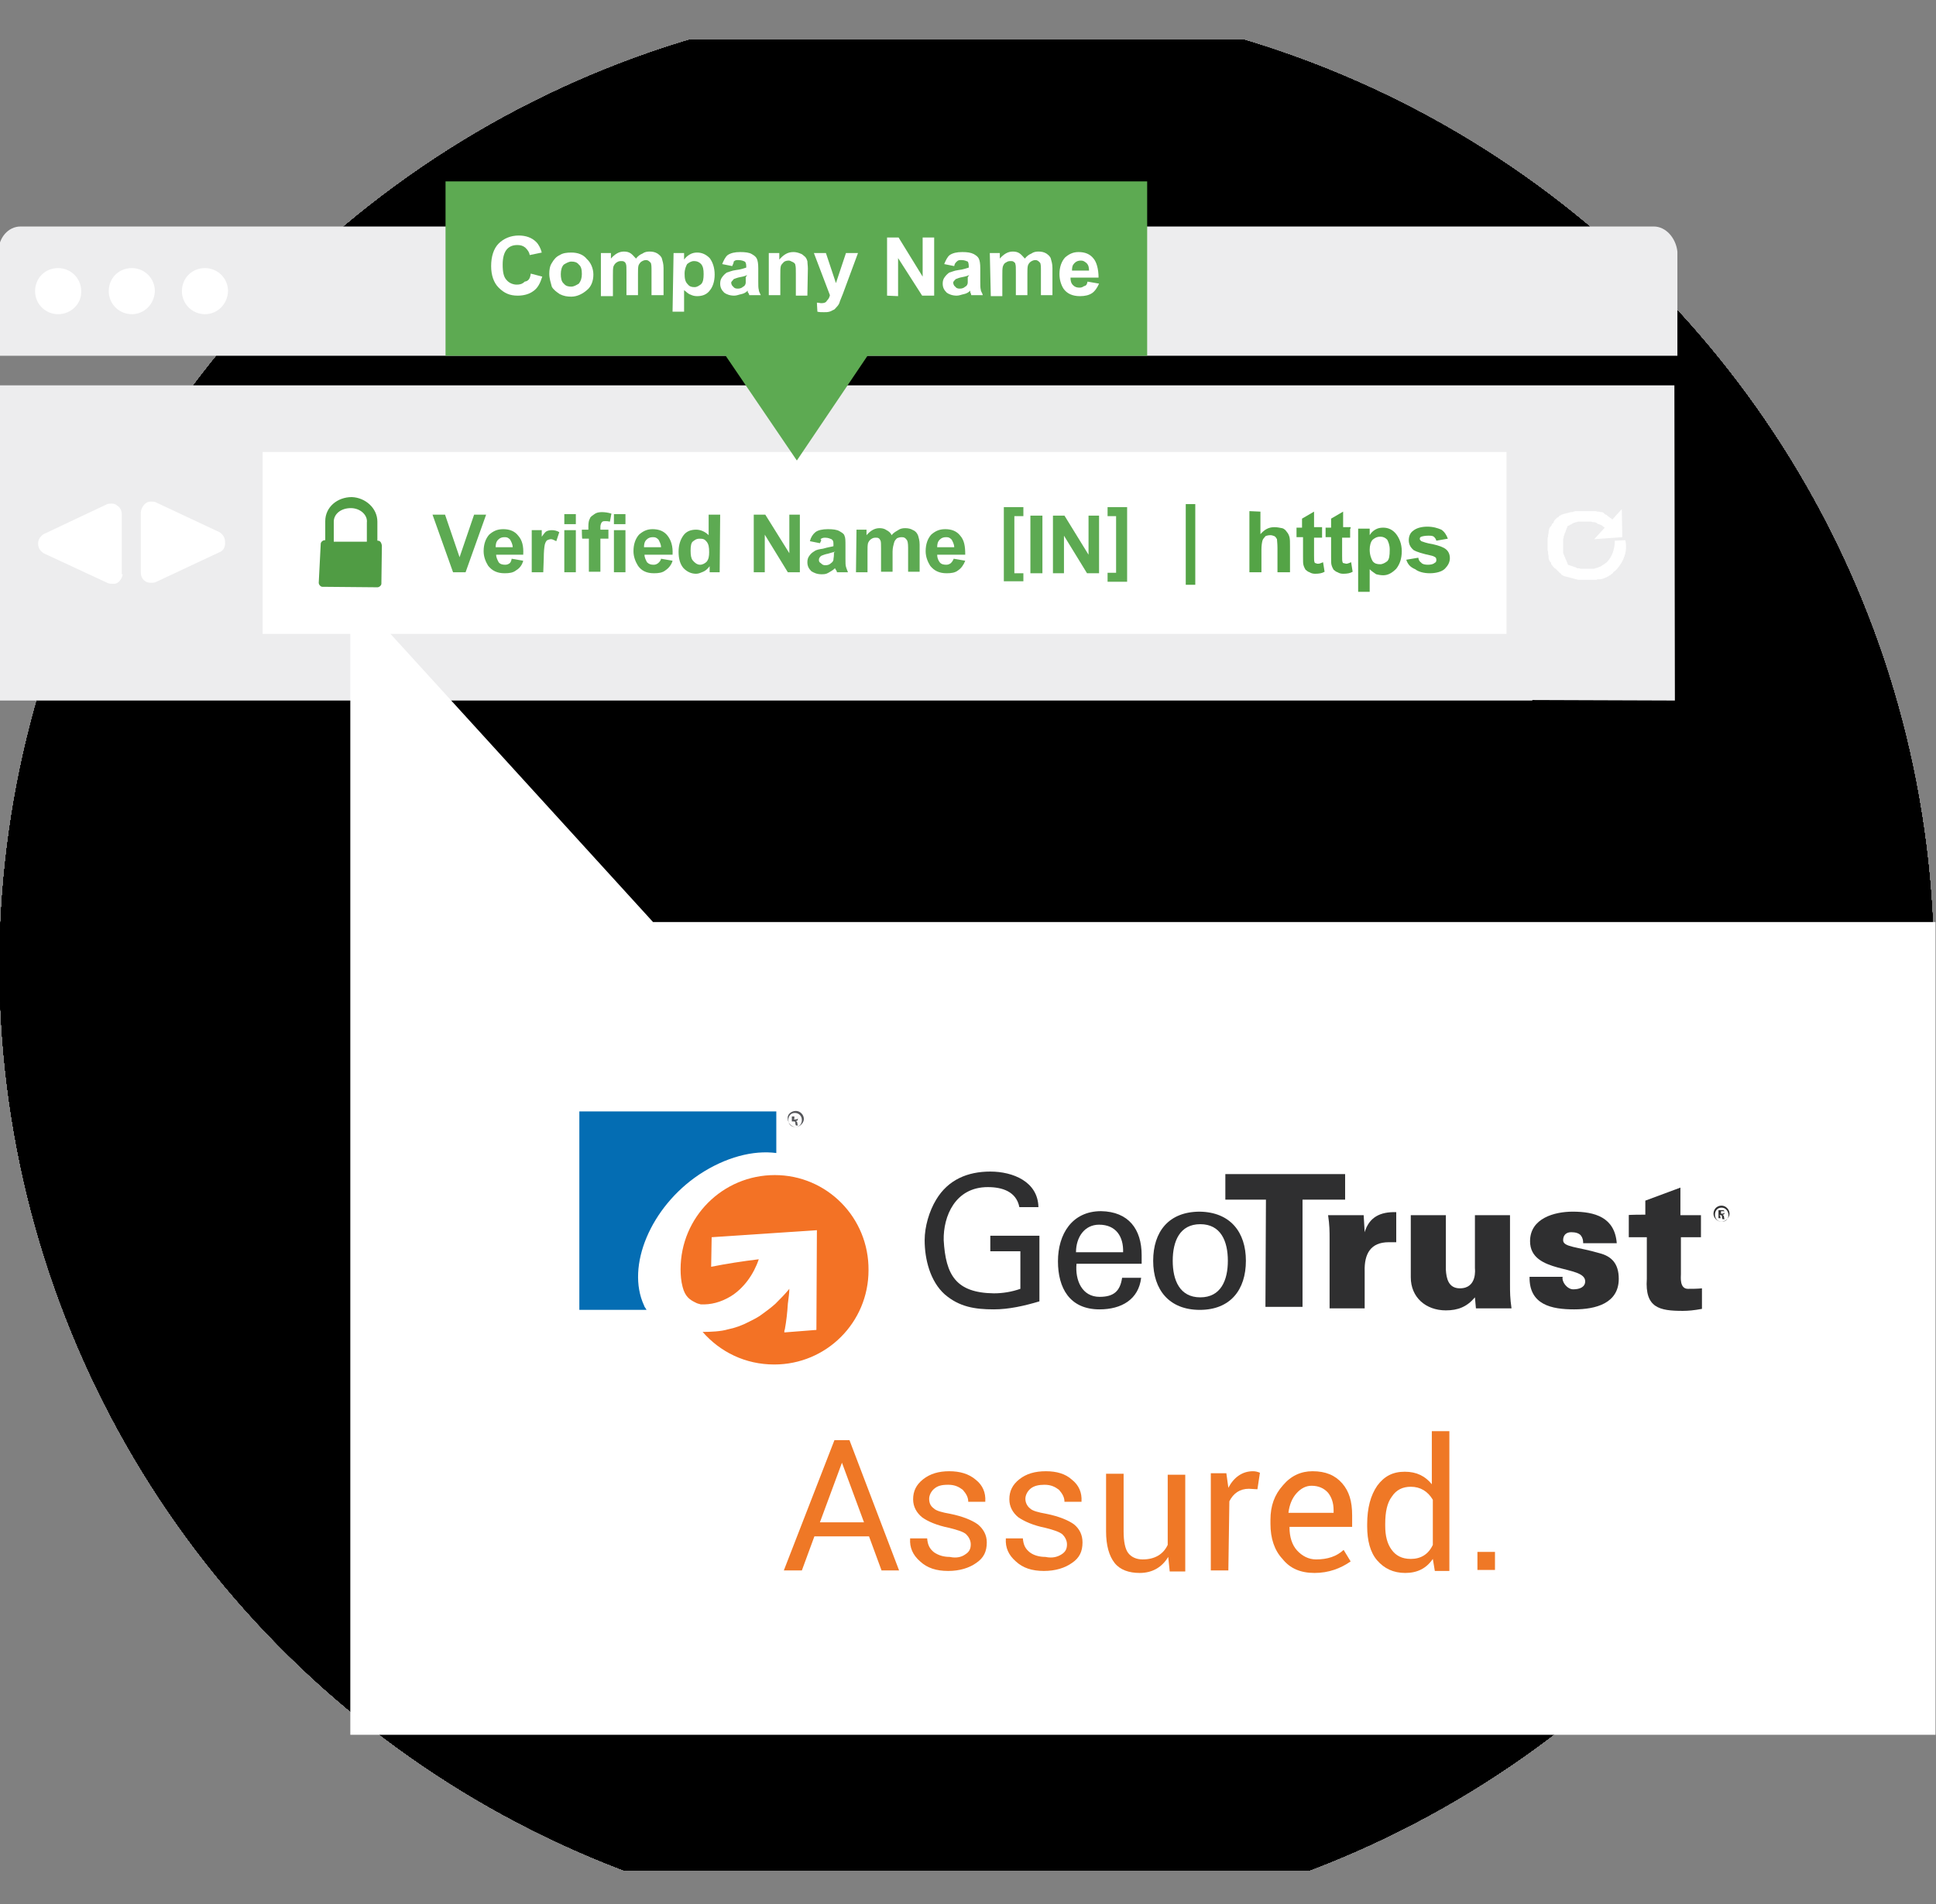 <?xml version="1.0" encoding="utf-8"?>
<!-- Generator: Adobe Illustrator 21.1.0, SVG Export Plug-In . SVG Version: 6.00 Build 0)  -->
<svg version="1.1" id="Layer_1" xmlns="http://www.w3.org/2000/svg" xmlns:xlink="http://www.w3.org/1999/xlink" x="0px" y="0px"
	 width="386.3px" height="380px" viewBox="0 0 386.3 380" style="enable-background:new 0 0 386.3 380;" xml:space="preserve">
<rect x="0" y="0" width="386.3" height="380" fill="#808080" stroke="none"/>
<style type="text/css">
	.st0{clip-path:url(#SVGID_2_);}
	.st1{clip-path:url(#SVGID_4_);}
	.st2{enable-background:new    ;}
	.st3{clip-path:url(#SVGID_26_);}
	.st4{clip-path:url(#SVGID_27_);}
	.st5{clip-path:url(#SVGID_28_);}
	.st6{clip-path:url(#SVGID_29_);}
	.st7{clip-path:url(#SVGID_30_);}
	.st8{clip-path:url(#SVGID_31_);}
	.st9{clip-path:url(#SVGID_32_);}
	.st10{clip-path:url(#SVGID_33_);}
	.st11{clip-path:url(#SVGID_34_);}
	.st12{clip-path:url(#SVGID_35_);}
	.st13{clip-path:url(#SVGID_36_);}
	.st14{clip-path:url(#SVGID_37_);}
	.st15{clip-path:url(#SVGID_38_);}
	.st16{clip-path:url(#SVGID_39_);}
	.st17{clip-path:url(#SVGID_40_);}
	.st18{clip-path:url(#SVGID_41_);}
	.st19{clip-path:url(#SVGID_42_);}
	.st20{clip-path:url(#SVGID_43_);}
	.st21{clip-path:url(#SVGID_44_);}
	.st22{clip-path:url(#SVGID_45_);}
	.st23{clip-path:url(#SVGID_46_);}
	.st24{clip-path:url(#SVGID_48_);fill:#FFFFFF;}
	.st25{clip-path:url(#SVGID_50_);fill:#FFFFFF;}
	.st26{clip-path:url(#SVGID_52_);fill:#54A446;}
	.st27{clip-path:url(#SVGID_54_);fill:#EDEDEE;}
	.st28{clip-path:url(#SVGID_56_);}
	.st29{fill:#54A446;}
	.st30{clip-path:url(#SVGID_58_);fill:#EDEDEE;}
	.st31{clip-path:url(#SVGID_60_);fill:#5DAA52;}
	.st32{clip-path:url(#SVGID_62_);fill:#509C44;}
	.st33{clip-path:url(#SVGID_64_);}
	.st34{fill:#FFFFFF;}
	.st35{clip-path:url(#SVGID_66_);fill:#5DAA52;}
	.st36{clip-path:url(#SVGID_68_);fill:#5DAA52;}
	.st37{clip-path:url(#SVGID_70_);fill:#5DAA52;}
	.st38{clip-path:url(#SVGID_72_);fill:#5DAA52;}
	.st39{clip-path:url(#SVGID_74_);fill:#5DAA52;}
	.st40{clip-path:url(#SVGID_76_);fill:#5DAA52;}
	.st41{clip-path:url(#SVGID_78_);fill:#5DAA52;}
	.st42{clip-path:url(#SVGID_80_);fill:#5DAA52;}
	.st43{clip-path:url(#SVGID_82_);fill:#5DAA52;}
	.st44{clip-path:url(#SVGID_84_);fill:#5DAA52;}
	.st45{clip-path:url(#SVGID_86_);fill:#5DAA52;}
	.st46{clip-path:url(#SVGID_88_);fill:#5DAA52;}
	.st47{clip-path:url(#SVGID_90_);fill:#5DAA52;}
	.st48{clip-path:url(#SVGID_92_);fill:#5DAA52;}
	.st49{clip-path:url(#SVGID_94_);fill:#5DAA52;}
	.st50{clip-path:url(#SVGID_96_);fill:#5DAA52;}
	.st51{clip-path:url(#SVGID_98_);fill:#FFFFFF;}
	.st52{clip-path:url(#SVGID_100_);}
	.st53{fill:#2F2F30;}
	.st54{fill:#046DB3;}
	.st55{fill:#F37225;}
	.st56{fill:#56575B;}
	.st57{clip-path:url(#SVGID_102_);fill:none;}
	.st58{clip-path:url(#SVGID_104_);enable-background:new    ;}
	.st59{fill:#EF7826;}
</style>
<g>
	<g>
		<g>
			<g>
				<defs>
					<rect id="SVGID_1_" x="-0.1" y="8" width="386.3" height="365.3"/>
				</defs>
				<clipPath id="SVGID_2_">
					<use xlink:href="#SVGID_1_"  style="overflow:visible;"/>
				</clipPath>
				<g class="st0">
					<g>
						<g>
							<g>
								<g>
									<defs>
										
											<ellipse id="SVGID_3_" transform="matrix(0.992 -0.124 0.124 0.992 -22.474 25.488)" cx="193" cy="192.8" rx="193" ry="193"/>
									</defs>
									<clipPath id="SVGID_4_">
										<use xlink:href="#SVGID_3_"  style="overflow:visible;"/>
									</clipPath>
									<g class="st1">
										<g>
											<g>
												<g>
													<g class="st2">
														<g>
															<defs>
																
																	<rect id="SVGID_5_" x="-0.3" y="-0.4" transform="matrix(0.992 -0.124 0.124 0.992 -22.482 25.489)" width="386.7" height="386.6"/>
															</defs>
															<defs>
																
																	<rect id="SVGID_6_" x="-0.3" y="-0.4" transform="matrix(0.992 -0.124 0.124 0.992 -22.482 25.489)" width="386.7" height="386.6"/>
															</defs>
															<defs>
																
																	<rect id="SVGID_7_" x="-0.3" y="-0.4" transform="matrix(0.992 -0.124 0.124 0.992 -22.482 25.489)" width="386.7" height="386.6"/>
															</defs>
															<defs>
																
																	<rect id="SVGID_8_" x="-0.3" y="-0.4" transform="matrix(0.992 -0.124 0.124 0.992 -22.482 25.489)" width="386.7" height="386.6"/>
															</defs>
															<defs>
																
																	<rect id="SVGID_9_" x="-0.3" y="-0.4" transform="matrix(0.992 -0.124 0.124 0.992 -22.482 25.489)" width="386.7" height="386.6"/>
															</defs>
															<defs>
																
																	<rect id="SVGID_10_" x="-0.3" y="-0.4" transform="matrix(0.992 -0.124 0.124 0.992 -22.482 25.489)" width="386.7" height="386.6"/>
															</defs>
															<defs>
																
																	<rect id="SVGID_11_" x="-0.3" y="-0.4" transform="matrix(0.992 -0.124 0.124 0.992 -22.482 25.489)" width="386.7" height="386.6"/>
															</defs>
															<defs>
																
																	<rect id="SVGID_12_" x="-0.3" y="-0.4" transform="matrix(0.992 -0.124 0.124 0.992 -22.482 25.489)" width="386.7" height="386.6"/>
															</defs>
															<defs>
																
																	<rect id="SVGID_13_" x="-0.3" y="-0.4" transform="matrix(0.992 -0.124 0.124 0.992 -22.482 25.489)" width="386.7" height="386.6"/>
															</defs>
															<defs>
																
																	<rect id="SVGID_14_" x="-0.3" y="-0.4" transform="matrix(0.992 -0.124 0.124 0.992 -22.482 25.489)" width="386.7" height="386.6"/>
															</defs>
															<defs>
																
																	<rect id="SVGID_15_" x="-0.3" y="-0.4" transform="matrix(0.992 -0.124 0.124 0.992 -22.482 25.489)" width="386.7" height="386.6"/>
															</defs>
															<defs>
																
																	<rect id="SVGID_16_" x="-0.3" y="-0.4" transform="matrix(0.992 -0.124 0.124 0.992 -22.482 25.489)" width="386.7" height="386.6"/>
															</defs>
															<defs>
																
																	<rect id="SVGID_17_" x="-0.3" y="-0.4" transform="matrix(0.992 -0.124 0.124 0.992 -22.482 25.489)" width="386.7" height="386.6"/>
															</defs>
															<defs>
																
																	<rect id="SVGID_18_" x="-0.3" y="-0.4" transform="matrix(0.992 -0.124 0.124 0.992 -22.482 25.489)" width="386.7" height="386.6"/>
															</defs>
															<defs>
																
																	<rect id="SVGID_19_" x="-0.3" y="-0.4" transform="matrix(0.992 -0.124 0.124 0.992 -22.482 25.489)" width="386.7" height="386.6"/>
															</defs>
															<defs>
																
																	<rect id="SVGID_20_" x="-0.3" y="-0.4" transform="matrix(0.992 -0.124 0.124 0.992 -22.482 25.489)" width="386.7" height="386.6"/>
															</defs>
															<defs>
																
																	<rect id="SVGID_21_" x="-0.3" y="-0.4" transform="matrix(0.992 -0.124 0.124 0.992 -22.482 25.489)" width="386.7" height="386.6"/>
															</defs>
															<defs>
																
																	<rect id="SVGID_22_" x="-0.3" y="-0.4" transform="matrix(0.992 -0.124 0.124 0.992 -22.482 25.489)" width="386.7" height="386.6"/>
															</defs>
															<defs>
																
																	<rect id="SVGID_23_" x="-0.3" y="-0.4" transform="matrix(0.992 -0.124 0.124 0.992 -22.482 25.489)" width="386.7" height="386.6"/>
															</defs>
															<defs>
																
																	<rect id="SVGID_24_" x="-0.3" y="-0.4" transform="matrix(0.992 -0.124 0.124 0.992 -22.482 25.489)" width="386.7" height="386.6"/>
															</defs>
															<defs>
																<path id="SVGID_25_" d="M384.6,168.9c13.3,105.9-61.8,202.4-167.6,215.8C111.1,398,14.5,322.7,1.3,216.9
																	S63.1,14.5,169,1.2S371.4,63,384.6,168.9L384.6,168.9z"/>
															</defs>
															<clipPath id="SVGID_26_">
																<use xlink:href="#SVGID_5_"  style="overflow:visible;"/>
															</clipPath>
															<clipPath id="SVGID_27_" class="st3">
																<use xlink:href="#SVGID_6_"  style="overflow:visible;"/>
															</clipPath>
															<clipPath id="SVGID_28_" class="st4">
																<use xlink:href="#SVGID_7_"  style="overflow:visible;"/>
															</clipPath>
															<clipPath id="SVGID_29_" class="st5">
																<use xlink:href="#SVGID_8_"  style="overflow:visible;"/>
															</clipPath>
															<clipPath id="SVGID_30_" class="st6">
																<use xlink:href="#SVGID_9_"  style="overflow:visible;"/>
															</clipPath>
															<clipPath id="SVGID_31_" class="st7">
																<use xlink:href="#SVGID_10_"  style="overflow:visible;"/>
															</clipPath>
															<clipPath id="SVGID_32_" class="st8">
																<use xlink:href="#SVGID_11_"  style="overflow:visible;"/>
															</clipPath>
															<clipPath id="SVGID_33_" class="st9">
																<use xlink:href="#SVGID_12_"  style="overflow:visible;"/>
															</clipPath>
															<clipPath id="SVGID_34_" class="st10">
																<use xlink:href="#SVGID_13_"  style="overflow:visible;"/>
															</clipPath>
															<clipPath id="SVGID_35_" class="st11">
																<use xlink:href="#SVGID_14_"  style="overflow:visible;"/>
															</clipPath>
															<clipPath id="SVGID_36_" class="st12">
																<use xlink:href="#SVGID_15_"  style="overflow:visible;"/>
															</clipPath>
															<clipPath id="SVGID_37_" class="st13">
																<use xlink:href="#SVGID_16_"  style="overflow:visible;"/>
															</clipPath>
															<clipPath id="SVGID_38_" class="st14">
																<use xlink:href="#SVGID_17_"  style="overflow:visible;"/>
															</clipPath>
															<clipPath id="SVGID_39_" class="st15">
																<use xlink:href="#SVGID_18_"  style="overflow:visible;"/>
															</clipPath>
															<clipPath id="SVGID_40_" class="st16">
																<use xlink:href="#SVGID_19_"  style="overflow:visible;"/>
															</clipPath>
															<clipPath id="SVGID_41_" class="st17">
																<use xlink:href="#SVGID_20_"  style="overflow:visible;"/>
															</clipPath>
															<clipPath id="SVGID_42_" class="st18">
																<use xlink:href="#SVGID_21_"  style="overflow:visible;"/>
															</clipPath>
															<clipPath id="SVGID_43_" class="st19">
																<use xlink:href="#SVGID_22_"  style="overflow:visible;"/>
															</clipPath>
															<clipPath id="SVGID_44_" class="st20">
																<use xlink:href="#SVGID_23_"  style="overflow:visible;"/>
															</clipPath>
															<clipPath id="SVGID_45_" class="st21">
																<use xlink:href="#SVGID_24_"  style="overflow:visible;"/>
															</clipPath>
															<clipPath id="SVGID_46_" class="st22">
																<use xlink:href="#SVGID_25_"  style="overflow:visible;"/>
															</clipPath>
															<g transform="matrix(1 0 7.450581e-09 1 0 0)" class="st23">
															</g>
														</g>
													</g>
												</g>
											</g>
										</g>
									</g>
								</g>
							</g>
						</g>
						<g>
							<defs>
								<rect id="SVGID_47_" x="-0.1" y="8" width="386.3" height="365.3"/>
							</defs>
							<clipPath id="SVGID_48_">
								<use xlink:href="#SVGID_47_"  style="overflow:visible;"/>
							</clipPath>
							<rect x="4.3" y="51.4" class="st24" width="71.9" height="13.5"/>
						</g>
						<g>
							<defs>
								<rect id="SVGID_49_" x="-0.1" y="8" width="386.3" height="365.3"/>
							</defs>
							<clipPath id="SVGID_50_">
								<use xlink:href="#SVGID_49_"  style="overflow:visible;"/>
							</clipPath>
							<rect x="4.3" y="86.2" class="st25" width="324.7" height="44.1"/>
						</g>
						<g>
							<defs>
								<rect id="SVGID_51_" x="-0.1" y="8" width="386.3" height="365.3"/>
							</defs>
							<clipPath id="SVGID_52_">
								<use xlink:href="#SVGID_51_"  style="overflow:visible;"/>
							</clipPath>
							<path class="st26" d="M236.6,116.6v-16h1.9v16.1h-1.9V116.6z"/>
						</g>
						<g>
							<defs>
								<rect id="SVGID_53_" x="-0.1" y="8" width="386.3" height="365.3"/>
							</defs>
							<clipPath id="SVGID_54_">
								<use xlink:href="#SVGID_53_"  style="overflow:visible;"/>
							</clipPath>
							<path class="st27" d="M334.1,76.9H181.9h-6H-0.6v62.9h84.8h10.6c47.4,0,150.9,0,210.9,0l0.1-0.1l28.4,0.1L334.1,76.9
								L334.1,76.9z M24.5,114.4c0,0.6-0.4,1.4-0.9,1.8c-0.4,0.3-0.6,0.3-1.1,0.3c-0.3,0-0.6,0-0.9-0.1l-12.9-6
								c-0.6-0.4-1.1-1-1.1-1.9c0-0.9,0.5-1.5,1.1-1.9l12.7-6c0.3-0.1,0.6-0.1,0.9-0.1c0.4,0,0.8,0.1,1.1,0.4c0.6,0.4,0.9,1,0.9,1.8
								v11.9H24.5z M43.8,110.2l-12.8,6c-0.3,0.1-0.6,0.1-0.9,0.1c-0.4,0-0.8-0.1-1.1-0.3c-0.6-0.4-0.9-1-0.9-1.8v-11.9
								c0-0.6,0.4-1.4,0.9-1.8c0.4-0.3,0.6-0.4,1.1-0.4c0.3,0,0.6,0,0.9,0.1l12.8,6c0.6,0.4,1.1,1,1.1,1.9
								C45,109.1,44.6,109.9,43.8,110.2z M300.6,126.5H52.4V90.2H167l0,0h133.6V126.5L300.6,126.5z M322.6,113.6
								c0,0-0.1,0.1-0.3,0.3l0,0l0,0c-0.1,0.1-0.4,0.2-0.5,0.5l0,0c-0.1,0.1-0.4,0.2-0.5,0.4c0,0,0,0-0.1,0
								c-0.1,0.1-0.4,0.3-0.5,0.3c0,0-0.1,0-0.1,0.1c-0.1,0-0.4,0.1-0.5,0.2c0,0-0.1,0-0.3,0.1c-0.1,0-0.3,0.1-0.5,0.1
								c-0.1,0-0.1,0-0.3,0s-0.3,0-0.4,0.1c-0.1,0-0.3,0-0.4,0c-0.1,0-0.3,0-0.4,0c-0.1,0-0.3,0-0.4,0c-0.1,0-0.2,0-0.4,0
								c-0.1,0-0.3,0-0.4,0s-0.3,0-0.4,0s-0.3,0-0.4,0s-0.3,0-0.4,0s-0.3,0-0.4,0c-0.1,0-0.3,0-0.4-0.1c-0.1,0-0.3,0-0.4-0.1
								c-0.1,0-0.2,0-0.4-0.1c-0.1,0-0.3-0.1-0.4-0.1s-0.3-0.1-0.4-0.1s-0.3-0.1-0.4-0.1s-0.3-0.1-0.4-0.1s-0.3-0.1-0.4-0.2
								c-0.1,0-0.3-0.1-0.3-0.3c-0.1,0-0.1-0.1-0.3-0.2l-0.1-0.1c0,0,0,0-0.1-0.1c0,0,0,0-0.1-0.1c-0.1-0.1-0.1-0.1-0.1-0.1
								c-0.1-0.1-0.1-0.1-0.3-0.3c0-0.1-0.1-0.1-0.3-0.2c0-0.1-0.1-0.1-0.3-0.3c0-0.1-0.1-0.2-0.3-0.4c0-0.1-0.1-0.1-0.1-0.3
								s-0.1-0.2-0.3-0.4c0,0,0-0.1-0.1-0.3c0-0.1-0.1-0.2-0.1-0.5V111c0-0.1-0.1-0.4-0.1-0.5v-0.1c0-0.1,0-0.4-0.1-0.6v-0.1
								c0-0.1,0-0.4,0-0.6v-0.1c0-0.1,0-0.4,0-0.6v-0.1c0-0.1,0-0.4,0-0.6v-0.1c0-0.1,0-0.4,0.1-0.5c0,0,0-0.1,0-0.3
								c0-0.1,0.1-0.4,0.1-0.5c0,0,0-0.1,0-0.2c0-0.1,0.1-0.3,0.1-0.5c0,0,0-0.1,0.1-0.2c0-0.1,0.1-0.3,0.3-0.4
								c0-0.1,0.1-0.1,0.1-0.2s0.1-0.3,0.3-0.4c0.1-0.1,0.1-0.1,0.1-0.2s0.1-0.3,0.2-0.4l0.1-0.1c0,0,0,0,0.1-0.1c0,0,0,0,0.1-0.1
								l0.1-0.1c0.1-0.1,0.1-0.1,0.3-0.2c0.1,0,0.1-0.1,0.3-0.3c0.1,0,0.3-0.1,0.4-0.2c0.1,0,0.3-0.1,0.3-0.1c0.1,0,0.3-0.1,0.4-0.1
								c0.1,0,0.3-0.1,0.4-0.1c0.1,0,0.3-0.1,0.4-0.1c0.1,0,0.2-0.1,0.4-0.1c0.1,0,0.3,0,0.4-0.1c0.1,0,0.3,0,0.4-0.1
								c0.1,0,0.3,0,0.4,0s0.3,0,0.4,0s0.3,0,0.4,0c0.1,0,0.3,0,0.4,0c0.1,0,0.3,0,0.4,0c0.1,0,0.2,0,0.4,0c0.1,0,0.3,0,0.4,0
								s0.3,0,0.4,0s0.3,0,0.4,0s0.1,0,0.3,0s0.3,0,0.5,0.1c0,0,0.1,0,0.3,0s0.2,0.1,0.5,0.1h0.1c0.1,0,0.4,0.1,0.5,0.3
								c0,0,0.1,0,0.1,0.1c0.1,0.1,0.4,0.1,0.5,0.3c0,0,0.1,0,0.1,0.1c0.1,0.1,0.4,0.2,0.5,0.4c0,0,0,0,0.1,0c0.1,0,0.1,0.1,0.3,0.3
								l1.9-2.1l0.1,5.6l-5.6,0.4l2.1-2.3c0,0-0.1-0.1-0.3-0.2c-0.1-0.1-0.3-0.3-0.4-0.3c-0.1-0.1-0.3-0.1-0.5-0.2
								c-0.1,0-0.3-0.1-0.5-0.3l0,0c-0.1,0-0.3-0.1-0.5-0.1l0,0c-0.1,0-0.3,0-0.5-0.1l0,0c-0.1,0-0.3,0-0.5,0c0,0,0,0-0.1,0
								s-0.3,0-0.4,0c0,0,0,0-0.1,0c-0.1,0-0.2,0-0.4,0h-0.1c-0.1,0-0.3,0-0.4,0h-0.1c-0.1,0-0.3,0-0.4,0h-0.1c-0.1,0-0.1,0-0.3,0.1
								h-0.1c-0.1,0-0.1,0-0.3,0.1c0,0-0.1,0-0.3,0.1c-0.1,0-0.1,0.1-0.2,0.1c0,0-0.1,0-0.1,0.1c0,0-0.1,0.1-0.3,0.1l-0.1,0.1
								c0,0-0.1,0.1-0.3,0.1l-0.1,0.1c0,0-0.1,0.1-0.1,0.3c0,0-0.1,0.1-0.1,0.2c0,0-0.1,0.1-0.1,0.3c0,0-0.1,0.1-0.1,0.2
								c0,0,0,0.1-0.1,0.3c0,0-0.1,0.1-0.1,0.2c0,0,0,0.1-0.1,0.3c0,0.1,0,0.1-0.1,0.2c0,0,0,0.1,0,0.3s0,0.1-0.1,0.2
								c0,0,0,0.1,0,0.3s0,0.1,0,0.2c0,0,0,0.1,0,0.3s0,0.2,0,0.2s0,0.1,0,0.3s0,0.2,0,0.4v0.1c0,0.1,0,0.3,0,0.4v0.1
								c0,0.1,0,0.3,0,0.4v0.1c0,0.1,0,0.2,0.1,0.2v0.1c0,0.1,0,0.1,0.1,0.2c0,0,0,0.1,0.1,0.3c0,0.1,0.1,0.1,0.1,0.2
								c0,0,0,0.1,0.1,0.3c0,0,0.1,0.1,0.1,0.2c0,0,0.1,0.1,0.1,0.3c0,0,0.1,0.1,0.1,0.2c0,0,0.1,0.1,0.1,0.3l0.1,0.1
								c0,0,0.1,0.1,0.3,0.1c0,0,0.1,0.1,0.3,0.1c0,0,0.1,0.1,0.3,0.1c0,0,0.1,0.1,0.3,0.1c0,0,0.1,0.1,0.3,0.1c0,0,0.1,0,0.1,0.1
								c0.1,0,0.1,0.1,0.3,0.1h0.1c0.1,0,0.3,0,0.4,0.1h0.1c0.1,0,0.3,0,0.4,0h0.1c0.1,0,0.3,0,0.4,0h0.1c0.1,0,0.3,0,0.4,0
								c0,0,0,0,0.1,0c0.1,0,0.2,0,0.4,0c0,0,0,0,0.1,0s0.3,0,0.4,0c0,0,0,0,0.1,0c0.1,0,0.3,0,0.4-0.1l0,0c0.1,0,0.3-0.1,0.4-0.1
								l0,0c0.1,0,0.2-0.1,0.5-0.2l0,0c0.1,0,0.3-0.1,0.5-0.3c0.3-0.1,0.6-0.4,0.9-0.6c1.1-1.1,1.6-2.7,1.6-4.3l2.1-0.1
								C324.8,110,324,112,322.6,113.6z"/>
						</g>
						<g>
							<defs>
								<rect id="SVGID_55_" x="-0.1" y="8" width="386.3" height="365.3"/>
							</defs>
							<clipPath id="SVGID_56_">
								<use xlink:href="#SVGID_55_"  style="overflow:visible;"/>
							</clipPath>
							<g class="st28">
								<path class="st29" d="M251.5,102.1v4.5c0.8-0.9,1.6-1.4,2.8-1.4c0.5,0,1,0.1,1.5,0.2c0.5,0.1,0.8,0.5,1,0.8
									c0.2,0.2,0.4,0.6,0.5,1c0.1,0.4,0.1,1,0.1,1.8v5.2h-2.5v-4.8c0-1-0.1-1.5-0.1-1.8c-0.1-0.2-0.3-0.5-0.5-0.6
									c-0.3-0.1-0.5-0.2-0.8-0.2c-0.4,0-0.8,0.1-1,0.2c-0.2,0.3-0.5,0.5-0.6,0.9c-0.1,0.4-0.2,1-0.2,1.8v4.5h-2.4V102L251.5,102.1
									L251.5,102.1L251.5,102.1z"/>
								<path class="st29" d="M263.8,105.5v1.8h-1.6v3.6c0,0.7,0,1.1,0.1,1.3c0,0.1,0.1,0.2,0.3,0.2c0.1,0.1,0.3,0.1,0.4,0.1
									c0.3,0,0.5-0.1,1-0.3l0.3,1.9c-0.5,0.3-1.1,0.4-1.9,0.4c-0.4,0-0.8-0.1-1.1-0.3c-0.4-0.1-0.6-0.4-0.8-0.5
									c-0.1-0.2-0.3-0.5-0.4-0.9c-0.1-0.3-0.1-0.8-0.1-1.6v-4h-1.3v-1.9h1.1v-1.8l2.4-1.4v3.1h1.6V105.5z"/>
								<path class="st29" d="M269.4,105.5v1.8h-1.6v3.6c0,0.7,0,1.1,0.1,1.3c0,0.1,0.1,0.2,0.3,0.2c0.1,0,0.3,0.1,0.4,0.1
									c0.3,0,0.5-0.1,1-0.3l0.3,1.9c-0.5,0.3-1.1,0.4-1.9,0.4c-0.4,0-0.8-0.1-1.1-0.3c-0.4-0.1-0.6-0.4-0.8-0.5
									c-0.1-0.2-0.3-0.5-0.4-0.9c-0.1-0.3-0.1-0.8-0.1-1.6v-4h-1.1v-1.9h1.1v-1.8l2.4-1.4v3.1h1.5V105.5z"/>
								<path class="st29" d="M271,105.5h2.3v1.3c0.3-0.5,0.6-0.8,1.1-1.1c0.5-0.3,1-0.4,1.6-0.4c1,0,1.9,0.4,2.6,1.3
									c0.6,0.8,1.1,1.9,1.1,3.4c0,1.5-0.4,2.6-1.1,3.5c-0.8,0.8-1.6,1.3-2.6,1.3c-0.5,0-1-0.1-1.4-0.2c-0.4-0.3-0.8-0.5-1.3-1v4.5
									H271C271,117.7,271,105.5,271,105.5z M273.3,109.7c0,1,0.3,1.8,0.6,2.3c0.4,0.5,0.9,0.6,1.5,0.6c0.5,0,1-0.3,1.4-0.6
									c0.4-0.4,0.5-1.1,0.5-2.3c0-1-0.3-1.6-0.5-2c-0.4-0.4-0.8-0.6-1.4-0.6s-1,0.2-1.5,0.6C273.5,108.1,273.3,108.9,273.3,109.7z
									"/>
								<path class="st29" d="M280.6,111.7l2.4-0.4c0.1,0.5,0.2,0.7,0.6,1c0.2,0.3,0.8,0.4,1.3,0.4c0.6,0,1.1-0.1,1.4-0.4
									c0.3-0.1,0.3-0.4,0.3-0.6c0-0.2-0.1-0.4-0.1-0.4c-0.1-0.1-0.4-0.3-0.8-0.4c-1.9-0.4-3.1-0.8-3.6-1.1c-0.6-0.5-1-1.1-1-2
									c0-0.8,0.3-1.5,0.9-1.9c0.6-0.5,1.6-0.8,2.8-0.8s2.1,0.3,2.8,0.6c0.6,0.4,1,1,1.3,1.8l-2.3,0.4c-0.1-0.4-0.3-0.6-0.5-0.8
									c-0.3-0.2-0.6-0.2-1.1-0.2c-0.6,0-1.1,0.1-1.4,0.2c-0.3,0.1-0.3,0.3-0.3,0.5c0,0.1,0.1,0.2,0.3,0.4c0.3,0.1,1,0.4,2.3,0.6
									c1.3,0.3,2.1,0.6,2.6,1c0.5,0.4,0.8,1,0.8,1.8s-0.4,1.5-1,2.1s-1.8,0.9-3,0.9s-2.3-0.3-2.9-0.8
									C281.4,113.2,280.9,112.6,280.6,111.7z"/>
							</g>
						</g>
						<g>
							<defs>
								<rect id="SVGID_57_" x="-0.1" y="8" width="386.3" height="365.3"/>
							</defs>
							<clipPath id="SVGID_58_">
								<use xlink:href="#SVGID_57_"  style="overflow:visible;"/>
							</clipPath>
							<path class="st30" d="M330,45.2h-79.9h-15.4H4.1c-2.5,0-4.4,2.3-4.4,5V71h40.9h194.3h15.5h58h26.3V50.2
								C334.4,47.5,332.4,45.2,330,45.2z M11.6,62.7c-2.5,0-4.6-2-4.6-4.6c0-2.6,2-4.6,4.6-4.6c2.5,0,4.6,2,4.6,4.6
								C16.3,60.7,14.1,62.7,11.6,62.7z M26.3,62.7c-2.5,0-4.6-2-4.6-4.6c0-2.6,2-4.6,4.6-4.6c2.5,0,4.6,2,4.6,4.6
								C30.8,60.7,28.8,62.7,26.3,62.7z M40.9,62.7c-2.5,0-4.6-2-4.6-4.6c0-2.6,2-4.6,4.6-4.6c2.5,0,4.6,2,4.6,4.6
								C45.4,60.7,43.4,62.7,40.9,62.7z"/>
						</g>
						<g>
							<defs>
								<rect id="SVGID_59_" x="-0.1" y="8" width="386.3" height="365.3"/>
							</defs>
							<clipPath id="SVGID_60_">
								<use xlink:href="#SVGID_59_"  style="overflow:visible;"/>
							</clipPath>
							<polygon class="st31" points="159,91.9 173.1,71 228.9,71 228.9,36.2 88.9,36.2 88.9,71 144.8,71 							"/>
						</g>
						<g>
							<defs>
								<rect id="SVGID_61_" x="-0.1" y="8" width="386.3" height="365.3"/>
							</defs>
							<clipPath id="SVGID_62_">
								<use xlink:href="#SVGID_61_"  style="overflow:visible;"/>
							</clipPath>
							<path class="st32" d="M75.4,107.9h-0.1v-3.8c0-2.7-2.4-4.8-5.1-4.9c-2.9,0-5.3,2-5.3,4.8v3.8h-0.1c-0.4,0-0.8,0.4-0.8,0.7
								l-0.4,7.8c0,0.4,0.4,0.8,0.7,0.8l11,0.1c0.4,0,0.8-0.4,0.8-0.7l0.1-7.6C76.1,108.2,75.8,107.9,75.4,107.9z M66.6,104.1
								c0-1.5,1.4-2.7,3.4-2.7c1.9,0,3.4,1.4,3.2,2.9l0,0v3.8h-6.6V104.1z"/>
						</g>
						<g>
							<defs>
								<rect id="SVGID_63_" x="-0.1" y="8" width="386.3" height="365.3"/>
							</defs>
							<clipPath id="SVGID_64_">
								<use xlink:href="#SVGID_63_"  style="overflow:visible;"/>
							</clipPath>
							<g class="st33">
								<path class="st34" d="M105.9,54.6l2.3,0.6c-0.4,1.3-0.9,2.3-1.8,2.9c-0.8,0.6-1.9,0.9-3.1,0.9c-1.6,0-2.7-0.5-3.8-1.6
									c-1-1-1.5-2.5-1.5-4.3c0-1.9,0.5-3.5,1.5-4.5c1-1,2.4-1.6,4-1.6c1.4,0,2.6,0.4,3.5,1.3c0.5,0.5,0.9,1.3,1.1,2.1l-2.4,0.5
									c-0.1-0.6-0.4-1-0.9-1.5c-0.5-0.4-1-0.5-1.6-0.5c-0.9,0-1.6,0.3-2.1,0.9c-0.5,0.6-0.8,1.6-0.8,3c0,1.5,0.2,2.5,0.8,3.1
									c0.5,0.6,1.3,0.9,2,0.9c0.6,0,1.1-0.1,1.6-0.6C105.5,56.1,105.8,55.5,105.9,54.6z"/>
								<path class="st34" d="M109.6,54.6c0-0.7,0.1-1.5,0.5-2.1c0.4-0.7,0.9-1.3,1.6-1.6c0.6-0.4,1.4-0.5,2.3-0.5
									c1.3,0,2.4,0.4,3.1,1.3c0.8,0.7,1.3,1.9,1.3,3.1s-0.4,2.4-1.3,3.1c-0.8,0.7-1.9,1.3-3.1,1.3c-0.8,0-1.5-0.1-2.3-0.5
									c-0.6-0.4-1.3-0.9-1.6-1.5C109.9,56.4,109.6,55.6,109.6,54.6z M111.9,54.7c0,0.7,0.1,1.5,0.6,1.9c0.4,0.5,0.9,0.6,1.5,0.6
									c0.5,0,1-0.3,1.5-0.6c0.4-0.5,0.6-1.1,0.6-1.9c0-0.8-0.1-1.5-0.6-1.9c-0.4-0.5-0.9-0.6-1.5-0.6c-0.5,0-1,0.3-1.5,0.6
									C112.1,53.2,111.9,53.9,111.9,54.7z"/>
								<path class="st34" d="M119.9,50.5h2v1.1c0.8-0.9,1.6-1.4,2.6-1.4c0.5,0,1,0.1,1.4,0.4s0.6,0.6,1,1c0.4-0.5,0.8-0.8,1.3-1
									c0.4-0.3,0.9-0.4,1.4-0.4c0.6,0,1.1,0.1,1.6,0.4c0.4,0.3,0.8,0.6,0.9,1.1c0.1,0.4,0.3,0.9,0.3,1.8v5.4H130V54
									c0-0.7,0-1.4-0.2-1.6c-0.3-0.3-0.5-0.5-0.9-0.5c-0.3,0-0.6,0.1-0.9,0.3c-0.2,0.1-0.5,0.5-0.6,0.8c-0.1,0.4-0.1,0.9-0.1,1.8
									v4.1H125v-4.6c0-0.8,0-1.4-0.1-1.6c-0.1-0.3-0.2-0.4-0.4-0.5c-0.1-0.1-0.4-0.1-0.6-0.1c-0.4,0-0.6,0.1-0.9,0.3
									c-0.2,0.1-0.5,0.5-0.6,0.8c-0.1,0.4-0.1,0.9-0.1,1.8v4.1h-2.4C119.9,59,119.9,50.5,119.9,50.5z"/>
								<path class="st34" d="M134.4,50.5h2.1v1.3c0.3-0.4,0.6-0.7,1.1-1c0.5-0.3,1-0.4,1.5-0.4c1,0,1.8,0.4,2.5,1.1
									c0.6,0.8,1,1.9,1,3.3c0,1.4-0.4,2.5-1,3.2c-0.6,0.8-1.5,1.1-2.5,1.1c-0.5,0-0.9-0.1-1.3-0.3c-0.4-0.1-0.8-0.5-1.3-0.9v4.3
									h-2.3L134.4,50.5L134.4,50.5z M136.6,54.6c0,0.9,0.1,1.6,0.6,2.1c0.4,0.5,0.8,0.6,1.4,0.6c0.5,0,0.9-0.3,1.3-0.6
									c0.4-0.4,0.5-1.1,0.5-2c0-0.9-0.1-1.5-0.5-2c-0.4-0.4-0.8-0.6-1.4-0.6s-1,0.3-1.4,0.6C136.9,53.1,136.6,53.7,136.6,54.6z"/>
								<path class="st34" d="M146.1,53.1l-2-0.4c0.3-0.7,0.6-1.4,1.1-1.8c0.6-0.4,1.4-0.6,2.5-0.6c1,0,1.8,0.1,2.3,0.4
									c0.5,0.3,0.8,0.5,1,0.9s0.3,1,0.3,2v2.6c0,0.7,0,1.3,0.1,1.6c0,0.4,0.2,0.6,0.4,1.1h-2.3c0-0.1-0.1-0.4-0.3-0.6
									c0-0.1,0-0.3,0-0.3c-0.4,0.4-0.8,0.6-1.3,0.7c-0.5,0.1-0.9,0.3-1.4,0.3c-0.9,0-1.6-0.3-2-0.6c-0.5-0.5-0.8-1-0.8-1.8
									c0-0.5,0.1-0.9,0.4-1.3s0.5-0.6,0.9-0.9c0.4-0.1,1-0.4,1.8-0.5c1-0.1,1.8-0.4,2.1-0.5v-0.3c0-0.4-0.1-0.8-0.3-0.9
									c-0.2-0.1-0.6-0.3-1.3-0.3c-0.4,0-0.6,0-0.9,0.3C146.4,52.5,146.3,52.6,146.1,53.1z M149.1,54.9c-0.2,0.1-0.8,0.3-1.4,0.4
									c-0.6,0.1-1,0.3-1.3,0.4c-0.2,0.3-0.5,0.5-0.5,0.7s0.1,0.6,0.4,0.8c0.2,0.3,0.5,0.4,0.9,0.4c0.4,0,0.8-0.1,1.1-0.4
									c0.3-0.1,0.5-0.5,0.5-0.8c0-0.1,0-0.6,0-1.1L149.1,54.9L149.1,54.9z"/>
								<path class="st34" d="M161.1,59h-2.3v-4.3c0-0.9,0-1.5-0.1-1.8c0-0.3-0.3-0.5-0.5-0.6c-0.3-0.1-0.5-0.3-0.8-0.3
									c-0.4,0-0.8,0.1-1,0.3c-0.3,0.3-0.5,0.5-0.6,0.8c-0.1,0.4-0.1,1-0.1,1.9v3.9h-2.3v-8.4h2.1v1.3c0.8-0.9,1.6-1.5,2.8-1.5
									c0.5,0,0.9,0.1,1.4,0.3c0.4,0.1,0.6,0.4,0.9,0.6c0.3,0.3,0.4,0.6,0.5,0.9c0,0.4,0.1,0.9,0.1,1.5L161.1,59
									C161.3,59,161.1,59,161.1,59z"/>
								<path class="st34" d="M162.4,50.5h2.4l2,6l2-6h2.4l-3,8.1l-0.6,1.5c-0.1,0.5-0.4,0.9-0.6,1.1c-0.3,0.3-0.4,0.5-0.6,0.6
									c-0.3,0.1-0.5,0.3-0.9,0.4c-0.4,0.1-0.6,0.1-1.1,0.1c-0.5,0-0.9,0-1.3-0.1l-0.1-1.8c0.4,0,0.6,0.1,0.9,0.1
									c0.5,0,0.9-0.1,1.1-0.5c0.3-0.3,0.5-0.6,0.6-1.1L162.4,50.5z"/>
								<path class="st34" d="M177,59V47.4h2.3l4.8,7.8v-7.8h2.3V59h-2.4l-4.8-7.5v7.6L177,59L177,59z"/>
								<path class="st34" d="M190.4,53.1l-2-0.4c0.3-0.7,0.6-1.4,1.1-1.8c0.6-0.4,1.4-0.6,2.5-0.6c1,0,1.7,0.1,2.3,0.4
									c0.5,0.3,0.8,0.5,1,0.9s0.3,1,0.3,2v2.6c0,0.7,0,1.3,0.1,1.6c0,0.4,0.3,0.6,0.4,1.1h-2.3c0-0.1-0.1-0.4-0.2-0.6
									c0-0.1,0-0.3,0-0.3c-0.4,0.4-0.8,0.6-1.3,0.7c-0.5,0.1-0.9,0.3-1.4,0.3c-0.9,0-1.6-0.3-2-0.6c-0.5-0.5-0.8-1-0.8-1.8
									c0-0.5,0.1-0.9,0.4-1.3c0.3-0.4,0.5-0.6,0.9-0.9c0.4-0.1,1-0.4,1.8-0.5c1-0.1,1.7-0.4,2.1-0.5v-0.3c0-0.4-0.1-0.8-0.2-0.9
									c-0.3-0.1-0.6-0.3-1.3-0.3c-0.4,0-0.6,0-0.9,0.3C190.6,52.5,190.5,52.6,190.4,53.1z M193.4,54.9c-0.2,0.1-0.8,0.3-1.4,0.4
									c-0.6,0.1-1,0.3-1.3,0.4c-0.3,0.3-0.5,0.5-0.5,0.7s0.1,0.6,0.4,0.8c0.2,0.3,0.5,0.4,0.9,0.4c0.4,0,0.8-0.1,1.1-0.4
									c0.3-0.1,0.5-0.5,0.5-0.8c0-0.1,0-0.6,0-1.1L193.4,54.9L193.4,54.9z"/>
								<path class="st34" d="M197.5,50.5h2v1.1c0.8-0.9,1.6-1.4,2.6-1.4c0.5,0,1,0.1,1.4,0.4s0.6,0.6,1,1c0.4-0.5,0.8-0.8,1.3-1
									c0.4-0.3,0.9-0.4,1.4-0.4c0.6,0,1.1,0.1,1.6,0.4c0.4,0.3,0.8,0.6,0.9,1.1c0.1,0.4,0.3,0.9,0.3,1.8v5.4h-2.3V54
									c0-0.7,0-1.4-0.2-1.6c-0.3-0.3-0.5-0.5-0.9-0.5c-0.3,0-0.6,0.1-0.9,0.3s-0.5,0.5-0.6,0.8c-0.1,0.4-0.1,0.9-0.1,1.8v4.1h-2.3
									v-4.6c0-0.8,0-1.4-0.1-1.6c0-0.3-0.3-0.4-0.4-0.5c-0.1-0.1-0.4-0.1-0.6-0.1c-0.4,0-0.6,0.1-0.9,0.3
									c-0.3,0.1-0.5,0.5-0.6,0.8c-0.1,0.4-0.1,0.9-0.1,1.8v4.1h-2.3L197.5,50.5L197.5,50.5L197.5,50.5z"/>
								<path class="st34" d="M217,56.2l2.3,0.4c-0.3,0.7-0.8,1.5-1.4,1.9s-1.4,0.6-2.4,0.6c-1.5,0-2.6-0.5-3.3-1.5
									c-0.5-0.8-0.8-1.8-0.8-2.9c0-1.4,0.4-2.5,1.1-3.3c0.8-0.7,1.6-1.1,2.7-1.1c1.3,0,2.3,0.4,3,1.3c0.6,0.7,1,2.1,1,3.8h-5.6
									c0,0.6,0.1,1.1,0.5,1.5c0.4,0.4,0.8,0.5,1.3,0.5c0.4,0,0.6-0.1,0.9-0.3C216.8,57,216.9,56.7,217,56.2z M217.3,54
									c0-0.6-0.1-1.1-0.5-1.5c-0.4-0.3-0.6-0.5-1.1-0.5c-0.5,0-0.9,0.1-1.3,0.5c-0.4,0.4-0.5,0.8-0.5,1.5H217.3z"/>
							</g>
						</g>
						<g>
							<defs>
								<rect id="SVGID_65_" x="-0.1" y="8" width="386.3" height="365.3"/>
							</defs>
							<clipPath id="SVGID_66_">
								<use xlink:href="#SVGID_65_"  style="overflow:visible;"/>
							</clipPath>
							<path class="st35" d="M90.4,114.2l-4.1-11.5h2.5l2.9,8.5l2.9-8.5H97l-4.1,11.5H90.4z"/>
						</g>
						<g>
							<defs>
								<rect id="SVGID_67_" x="-0.1" y="8" width="386.3" height="365.3"/>
							</defs>
							<clipPath id="SVGID_68_">
								<use xlink:href="#SVGID_67_"  style="overflow:visible;"/>
							</clipPath>
							<path class="st36" d="M108.4,114.2h-2.3v-8.4h2v1.3c0.4-0.5,0.6-0.9,1-1.1c0.2-0.1,0.6-0.2,1-0.2c0.5,0,1,0.1,1.5,0.4
								L111,108c-0.4-0.2-0.8-0.4-1-0.4c-0.4,0-0.5,0.1-0.8,0.2c-0.2,0.1-0.4,0.5-0.5,0.9c-0.1,0.5-0.2,1.4-0.2,2.7L108.4,114.2
								L108.4,114.2z"/>
						</g>
						<g>
							<defs>
								<rect id="SVGID_69_" x="-0.1" y="8" width="386.3" height="365.3"/>
							</defs>
							<clipPath id="SVGID_70_">
								<use xlink:href="#SVGID_69_"  style="overflow:visible;"/>
							</clipPath>
							<path class="st37" d="M102.1,111.5l2.3,0.4c-0.2,0.8-0.7,1.5-1.4,1.9c-0.6,0.5-1.4,0.6-2.3,0.6c-1.5,0-2.5-0.5-3.3-1.5
								c-0.5-0.8-0.9-1.8-0.9-2.9c0-1.4,0.4-2.5,1.1-3.3c0.8-0.7,1.6-1.1,2.8-1.1c1.3,0,2.3,0.4,3,1.3c0.8,0.9,1.1,2.1,1,3.8H99
								c0,0.6,0.3,1.1,0.5,1.5c0.3,0.4,0.8,0.5,1.3,0.5c0.4,0,0.6-0.1,0.9-0.3C101.9,112.2,102,112,102.1,111.5z M102.3,109.2
								c0-0.6-0.3-1.1-0.5-1.5c-0.4-0.4-0.6-0.5-1.1-0.5s-0.9,0.1-1.3,0.5c-0.4,0.4-0.5,0.9-0.5,1.5H102.3z"/>
						</g>
						<g>
							<defs>
								<rect id="SVGID_71_" x="-0.1" y="8" width="386.3" height="365.3"/>
							</defs>
							<clipPath id="SVGID_72_">
								<use xlink:href="#SVGID_71_"  style="overflow:visible;"/>
							</clipPath>
							<path class="st38" d="M116.1,105.7h1.3v-0.6c0-0.8,0.1-1.3,0.3-1.6c0.1-0.4,0.5-0.6,0.9-0.9c0.4-0.3,0.9-0.4,1.5-0.4
								s1.3,0.1,1.9,0.3l-0.3,1.6c-0.4-0.1-0.6-0.1-1-0.1c-0.4,0-0.5,0.1-0.6,0.2s-0.3,0.5-0.3,0.9v0.6h1.6v1.8h-1.6v6.6h-2.3v-6.6
								h-1.3C116.1,107.6,116.1,105.7,116.1,105.7z"/>
						</g>
						<g>
							<defs>
								<rect id="SVGID_73_" x="-0.1" y="8" width="386.3" height="365.3"/>
							</defs>
							<clipPath id="SVGID_74_">
								<use xlink:href="#SVGID_73_"  style="overflow:visible;"/>
							</clipPath>
							<path class="st39" d="M112.6,104.6v-2h2.3v2H112.6z M112.6,114.2v-8.4h2.3v8.4H112.6z"/>
						</g>
						<g>
							<defs>
								<rect id="SVGID_75_" x="-0.1" y="8" width="386.3" height="365.3"/>
							</defs>
							<clipPath id="SVGID_76_">
								<use xlink:href="#SVGID_75_"  style="overflow:visible;"/>
							</clipPath>
							<path class="st40" d="M131.9,111.5l2.3,0.4c-0.2,0.8-0.8,1.5-1.4,1.9c-0.6,0.5-1.4,0.6-2.3,0.6c-1.5,0-2.5-0.5-3.2-1.5
								c-0.5-0.8-0.9-1.8-0.9-2.9c0-1.4,0.4-2.5,1.1-3.3c0.8-0.7,1.6-1.1,2.7-1.1c1.3,0,2.3,0.4,3,1.3c0.7,0.9,1.1,2.1,1,3.8h-5.6
								c0,0.6,0.3,1.1,0.5,1.5c0.4,0.4,0.8,0.5,1.3,0.5c0.4,0,0.6-0.1,0.9-0.3C131.5,112.2,131.8,112,131.9,111.5z M131.9,109.2
								c0-0.6-0.3-1.1-0.5-1.5c-0.4-0.4-0.6-0.5-1.1-0.5s-0.9,0.1-1.3,0.5c-0.4,0.4-0.5,0.9-0.5,1.5H131.9z"/>
						</g>
						<g>
							<defs>
								<rect id="SVGID_77_" x="-0.1" y="8" width="386.3" height="365.3"/>
							</defs>
							<clipPath id="SVGID_78_">
								<use xlink:href="#SVGID_77_"  style="overflow:visible;"/>
							</clipPath>
							<path class="st41" d="M143.6,114.2h-2V113c-0.4,0.5-0.8,0.9-1.3,1.1s-0.9,0.4-1.4,0.4c-1,0-1.8-0.4-2.5-1.1
								c-0.7-0.8-1-1.9-1-3.3s0.4-2.5,1-3.3s1.5-1.1,2.5-1.1c0.9,0,1.8,0.4,2.5,1.1v-4.1h2.3L143.6,114.2L143.6,114.2z M137.8,109.9
								c0,0.9,0.1,1.5,0.4,1.9c0.4,0.5,0.9,0.9,1.5,0.9c0.5,0,1-0.3,1.3-0.6c0.4-0.5,0.5-1.1,0.5-1.9c0-1-0.1-1.6-0.5-2.1
								c-0.4-0.5-0.7-0.6-1.4-0.6s-1,0.3-1.4,0.6C137.9,108.4,137.8,109,137.8,109.9z"/>
						</g>
						<g>
							<defs>
								<rect id="SVGID_79_" x="-0.1" y="8" width="386.3" height="365.3"/>
							</defs>
							<clipPath id="SVGID_80_">
								<use xlink:href="#SVGID_79_"  style="overflow:visible;"/>
							</clipPath>
							<path class="st42" d="M150.4,114.2v-11.5h2.3l4.8,7.7v-7.7h2.1v11.5h-2.4l-4.6-7.5v7.5H150.4z"/>
						</g>
						<g>
							<defs>
								<rect id="SVGID_81_" x="-0.1" y="8" width="386.3" height="365.3"/>
							</defs>
							<clipPath id="SVGID_82_">
								<use xlink:href="#SVGID_81_"  style="overflow:visible;"/>
							</clipPath>
							<path class="st43" d="M122.5,104.6v-2h2.3v2H122.5z M122.5,114.2v-8.4h2.3v8.4H122.5z"/>
						</g>
						<g>
							<defs>
								<rect id="SVGID_83_" x="-0.1" y="8" width="386.3" height="365.3"/>
							</defs>
							<clipPath id="SVGID_84_">
								<use xlink:href="#SVGID_83_"  style="overflow:visible;"/>
							</clipPath>
							<path class="st44" d="M170.9,105.7h2v1.1c0.8-0.9,1.6-1.4,2.6-1.4c0.5,0,1,0.1,1.4,0.4c0.4,0.2,0.8,0.5,1,1
								c0.4-0.5,0.8-0.7,1.3-1c0.4-0.3,0.9-0.4,1.4-0.4c0.6,0,1.1,0.1,1.6,0.4c0.5,0.2,0.8,0.6,1,1.1c0.1,0.4,0.3,0.9,0.3,1.8v5.4
								h-2.3v-4.8c0-0.9-0.1-1.4-0.3-1.6c-0.3-0.4-0.5-0.5-1-0.5c-0.4,0-0.6,0.1-0.9,0.2c-0.3,0.3-0.5,0.5-0.6,0.9
								c-0.1,0.4-0.3,1-0.3,1.8v4h-2.3v-4.6c0-0.8,0-1.4-0.1-1.6c-0.1-0.2-0.2-0.4-0.4-0.5c-0.1-0.1-0.4-0.1-0.6-0.1
								c-0.4,0-0.6,0.1-0.9,0.3c-0.2,0.1-0.5,0.5-0.6,0.8c-0.1,0.4-0.1,0.9-0.1,1.8v4h-2.3L170.9,105.7L170.9,105.7z"/>
						</g>
						<g>
							<defs>
								<rect id="SVGID_85_" x="-0.1" y="8" width="386.3" height="365.3"/>
							</defs>
							<clipPath id="SVGID_86_">
								<use xlink:href="#SVGID_85_"  style="overflow:visible;"/>
							</clipPath>
							<path class="st45" d="M163.6,108.4l-2-0.4c0.2-0.8,0.6-1.4,1.1-1.8c0.5-0.4,1.4-0.6,2.5-0.6c1,0,1.8,0.1,2.3,0.4
								s0.9,0.5,1,0.9c0.2,0.4,0.2,1,0.2,2v2.6c0,0.8,0,1.3,0.1,1.6c0.1,0.4,0.3,0.8,0.4,1.1H167c0-0.1-0.1-0.4-0.3-0.6
								c0-0.1-0.1-0.2-0.1-0.2c-0.4,0.4-0.8,0.6-1.3,0.9c-0.5,0.3-0.9,0.3-1.4,0.3c-0.9,0-1.5-0.3-2-0.6c-0.5-0.5-0.8-1-0.8-1.8
								c0-0.5,0.1-0.9,0.4-1.3c0.3-0.4,0.5-0.6,1-0.9c0.4-0.3,1-0.4,1.7-0.5c1-0.3,1.8-0.4,2.1-0.5v-0.5c0-0.5-0.1-0.7-0.4-0.9
								c-0.3-0.1-0.6-0.3-1.3-0.3c-0.4,0-0.6,0.1-0.9,0.3C164,107.7,163.8,108,163.6,108.4z M166.6,110.1c-0.3,0.1-0.8,0.2-1.4,0.4
								c-0.6,0.1-1,0.3-1.3,0.4c-0.3,0.2-0.5,0.5-0.5,0.8c0,0.4,0.1,0.5,0.4,0.7c0.3,0.3,0.5,0.4,0.9,0.4c0.4,0,0.8-0.1,1.1-0.4
								c0.3-0.2,0.5-0.5,0.5-0.7c0-0.3,0.1-0.5,0.1-1.1v-0.4H166.6z"/>
						</g>
						<g>
							<defs>
								<rect id="SVGID_87_" x="-0.1" y="8" width="386.3" height="365.3"/>
							</defs>
							<clipPath id="SVGID_88_">
								<use xlink:href="#SVGID_87_"  style="overflow:visible;"/>
							</clipPath>
							<path class="st46" d="M200.3,116v-14.8h3.9v1.8h-1.8v11.4h1.8v1.6H200.3L200.3,116z"/>
						</g>
						<g>
							<defs>
								<rect id="SVGID_89_" x="-0.1" y="8" width="386.3" height="365.3"/>
							</defs>
							<clipPath id="SVGID_90_">
								<use xlink:href="#SVGID_89_"  style="overflow:visible;"/>
							</clipPath>
							<path class="st47" d="M190.3,111.5l2.3,0.4c-0.3,0.8-0.8,1.5-1.4,1.9c-0.6,0.5-1.4,0.6-2.3,0.6c-1.5,0-2.5-0.5-3.3-1.5
								c-0.5-0.8-0.9-1.8-0.9-2.9c0-1.4,0.4-2.5,1.1-3.3c0.8-0.7,1.6-1.1,2.8-1.1c1.3,0,2.3,0.4,3,1.3c0.8,0.9,1,2.1,1,3.8H187
								c0,0.6,0.2,1.1,0.5,1.5c0.3,0.4,0.8,0.5,1.3,0.5c0.4,0,0.6-0.1,0.9-0.3C189.9,112.2,190.1,112,190.3,111.5z M190.4,109.2
								c0-0.6-0.3-1.1-0.5-1.5c-0.4-0.4-0.6-0.5-1.1-0.5c-0.5,0-0.9,0.1-1.3,0.5c-0.4,0.4-0.5,0.9-0.5,1.5
								C187,109.2,190.4,109.2,190.4,109.2z"/>
						</g>
						<g>
							<defs>
								<rect id="SVGID_91_" x="-0.1" y="8" width="386.3" height="365.3"/>
							</defs>
							<clipPath id="SVGID_92_">
								<use xlink:href="#SVGID_91_"  style="overflow:visible;"/>
							</clipPath>
							<path class="st48" d="M205.6,114.4v-11.5h2.4v11.5H205.6z"/>
						</g>
						<g>
							<defs>
								<rect id="SVGID_93_" x="-0.1" y="8" width="386.3" height="365.3"/>
							</defs>
							<clipPath id="SVGID_94_">
								<use xlink:href="#SVGID_93_"  style="overflow:visible;"/>
							</clipPath>
							<path class="st49" d="M210.1,114.4v-11.5h2.3l4.8,7.8v-7.8h2.1v11.5h-2.4l-4.6-7.5v7.5H210.1z"/>
						</g>
						<g>
							<defs>
								<rect id="SVGID_95_" x="-0.1" y="8" width="386.3" height="365.3"/>
							</defs>
							<clipPath id="SVGID_96_">
								<use xlink:href="#SVGID_95_"  style="overflow:visible;"/>
							</clipPath>
							<path class="st50" d="M224.9,101.2v14.9H221v-1.8h1.7V103H221v-1.8H224.9L224.9,101.2z"/>
						</g>
						<g>
							<defs>
								<rect id="SVGID_97_" x="-0.1" y="8" width="386.3" height="365.3"/>
							</defs>
							<clipPath id="SVGID_98_">
								<use xlink:href="#SVGID_97_"  style="overflow:visible;"/>
							</clipPath>
							<polygon class="st51" points="69.9,117.7 69.9,346.2 388.6,346.2 388.6,184 130.3,184 							"/>
						</g>
						<g>
							<defs>
								<rect id="SVGID_99_" x="-0.1" y="8" width="386.3" height="365.3"/>
							</defs>
							<clipPath id="SVGID_100_">
								<use xlink:href="#SVGID_99_"  style="overflow:visible;"/>
							</clipPath>
							<g class="st52">
								<g id="NEW_LOGO">
									<g id="GeoTrust">
										<path class="st53" d="M203.4,240.9c-0.6-3.1-3.4-4-6.3-4c-6.5,0-8.9,5.8-8.8,10.6c0.4,6.9,2.4,10.5,10,10.6
											c1.8,0,3.6-0.3,5.3-0.9v-7.5h-6v-3.1h9.8v13.1c-3,0.9-6.1,1.6-9.1,1.6c-3.8,0-6.9-0.5-9.8-3c-2.9-2.6-4-7-4-10.8
											c0-2.7,0.9-5.8,2.3-8.1c2.4-4,6.3-5.6,10.8-5.6c4.5,0,9.5,2,9.6,7.1L203.4,240.9L203.4,240.9z"/>
										<path class="st53" d="M214.8,252.2c-0.3,3.3,1.1,6.6,4.6,6.6c2.8,0,4.1-1.1,4.5-3.8h3.8c-0.5,4.3-3.9,6.3-8.3,6.3
											c-6,0-8.3-4.3-8.3-9.6c0-5.4,2.8-10,8.6-10c5.5,0.1,8.1,3.6,8.1,8.8v1.7C227.8,252.2,214.8,252.2,214.8,252.2z
											 M224.1,249.9c0.1-3.1-1.4-5.5-4.8-5.5c-2.9,0-4.6,2.5-4.6,5.5H224.1z"/>
										<path class="st53" d="M248.6,251.6c0,5.8-3.1,9.8-9.2,9.8c-6.1,0-9.3-4-9.3-9.8s3.1-9.8,9.3-9.8
											C245.5,241.9,248.6,245.9,248.6,251.6z M239.5,258.9c4.1,0,5.5-3.4,5.5-7.3c0-3.9-1.4-7.3-5.5-7.3c-4.1,0-5.5,3.4-5.5,7.3
											C234,255.5,235.4,258.9,239.5,258.9z"/>
										<path class="st53" d="M252.6,239.4h-8.1v-5.1h23.9v5.1h-8.5v21.4h-7.4L252.6,239.4L252.6,239.4z"/>
										<path class="st53" d="M272.3,245.9L272.3,245.9c0.9-3,3.1-4.1,6.3-4v6c-0.5,0-1,0-1.5,0c-3.6,0-4.9,2.3-4.8,5.8v7.4h-7
											v-13.8c0-1.6,0-2.8-0.3-4.8h7.1L272.3,245.9z"/>
										<path class="st53" d="M294.3,258.9c-1.6,1.9-3.4,2.6-5.8,2.6c-4,0-7-2.6-7-6.6v-12.4h7v10.9c0.1,1.7,0.5,3.7,2.8,3.7
											c3.5,0,3-3.9,3-4v-10.6h7v13.8c0,1.6,0,2.7,0.3,4.8h-7.1L294.3,258.9z"/>
										<path class="st53" d="M315.9,248.1c0-0.6-0.1-1.1-0.5-1.6c-0.4-0.4-1-0.6-1.9-0.6c-1,0-1.6,0.6-1.6,1.6
											c0,1.4,2.9,1.3,7.3,2.6c2.3,0.6,3.8,2,3.8,5.1c0,4.9-4.6,6.1-8.9,6.1c-4.5,0-9-0.9-8.9-6.5h6.6c-0.1,0.5,0.1,1.1,0.5,1.6
											s1,0.9,1.6,0.9c1.4,0,2.4-0.5,2.4-1.6c0-3.3-11-1.4-11-8c0-4.6,4.9-5.9,8.5-5.9c4.4,0,8.4,1.1,8.8,6.3
											C322.5,248.1,315.9,248.1,315.9,248.1z"/>
										<path class="st53" d="M328.3,242.4v-2.8l7-2.6v5.5h4.1v4.4h-4v7.4c0,0.5-0.3,2.9,1.4,2.9c0.9,0,1.9,0,2.8-0.1v4.1
											c-1.6,0.3-2.8,0.4-3.8,0.4c-4.7,0-7.6-0.6-7.2-6.4v-8.3h-3.6v-4.4C324.6,242.4,328.3,242.4,328.3,242.4z"/>
										<g>
											<path class="st53" d="M343.5,240.6c0.9,0,1.6,0.8,1.6,1.6s-0.8,1.6-1.6,1.6c-0.9,0-1.6-0.8-1.6-1.6
												S342.5,240.6,343.5,240.6L343.5,240.6z M343.5,241c-0.8,0-1.3,0.6-1.3,1.4c0,0.8,0.5,1.4,1.4,1.4c0.8,0,1.3-0.6,1.3-1.4
												C344.8,241.6,344.3,241,343.5,241L343.5,241z M343.3,243.1h-0.4v-1.6c0.1,0,0.4,0,0.6,0c0.3,0,0.5,0,0.5,0.1
												c0.1,0.1,0.1,0.3,0.1,0.4c0,0.3-0.1,0.4-0.4,0.4l0,0c0.1,0.1,0.3,0.2,0.3,0.4c0,0.3,0.1,0.4,0.1,0.5h-0.4
												c0-0.1-0.1-0.2-0.1-0.5s-0.1-0.3-0.4-0.3H343C343.3,242.5,343.3,243.1,343.3,243.1z M343.3,242.2h0.3
												c0.3,0,0.5-0.1,0.5-0.3s-0.1-0.2-0.4-0.2c-0.1,0-0.3,0-0.3,0v0.5H343.3z"/>
										</g>
									</g>
								</g>
								<g>
									<g id="Logo">
										<path class="st54" d="M139.5,234.4c5.3-3.5,10.8-4.9,15.4-4.3v-8.3h-39.3v39.6H129c-0.1-0.3-0.4-0.5-0.5-0.9
											C124.9,252.7,129.8,240.9,139.5,234.4z"/>
										<path class="st55" d="M154.6,234.5c-10.4,0-18.8,8.4-18.8,18.8c0,1.1,0.1,2.4,0.4,3.5c0.5,2,1.5,2.6,2.5,3.1
											c0.5,0.3,0.9,0.3,1.1,0.4c2,0.1,4-0.4,6-1.6c2.6-1.6,4.6-4.4,5.6-7.4c-3.3,0.4-6.5,0.9-9.5,1.5l0.1-5.9l21-1.4l-0.1,19.9
											l-6.4,0.5l0,0c0-0.3,0-0.4,0.1-0.6c0.3-1.6,0.5-3.4,0.6-5.1c0.1-1,0.3-2,0.3-3c-0.8,1-1.8,2-2.8,3c-1,0.9-2,1.6-3.1,2.4
											c-0.6,0.4-1.4,0.8-2,1.1c-1.5,0.8-2.9,1.3-4.4,1.6c-1.3,0.4-3.4,0.5-5,0.5c3.5,4,8.5,6.5,14.3,6.5
											c10.4,0,18.8-8.4,18.8-18.8C173.4,243,165,234.5,154.6,234.5z"/>
									</g>
									<g id="Logo_R_Mark">
										<path class="st56" d="M158.8,221.7c0.9,0,1.6,0.8,1.6,1.6s-0.8,1.6-1.6,1.6c-0.9,0-1.6-0.8-1.6-1.6
											C157,222.5,157.8,221.7,158.8,221.7L158.8,221.7z M158.6,222.1c-0.8,0-1.3,0.6-1.3,1.4c0,0.8,0.5,1.4,1.4,1.4
											c0.8,0,1.3-0.6,1.3-1.4C160,222.7,159.4,222.1,158.6,222.1L158.6,222.1z M158.4,224.4H158v-1.6c0.1,0,0.4,0,0.6,0
											s0.5,0,0.5,0.1c0.1,0.1,0.1,0.3,0.1,0.4c0,0.3-0.1,0.4-0.4,0.4l0,0c0.1,0.1,0.3,0.2,0.3,0.4c0,0.3,0.1,0.4,0.1,0.5h-0.4
											c0-0.1-0.1-0.2-0.1-0.5s-0.1-0.3-0.4-0.3h-0.3v0.6H158.4z M158.4,223.4h0.3c0.3,0,0.5-0.1,0.5-0.3c0-0.1-0.1-0.3-0.4-0.3
											c-0.1,0-0.3,0-0.3,0v0.5H158.4z"/>
									</g>
								</g>
							</g>
						</g>
						<g>
							<defs>
								<rect id="SVGID_101_" x="-0.1" y="8" width="386.3" height="365.3"/>
							</defs>
							<clipPath id="SVGID_102_">
								<use xlink:href="#SVGID_101_"  style="overflow:visible;"/>
							</clipPath>
							<rect x="156.1" y="285.5" class="st57" width="148.5" height="29.1"/>
						</g>
						<g>
							<defs>
								<rect id="SVGID_103_" x="-0.1" y="8" width="386.3" height="365.3"/>
							</defs>
							<clipPath id="SVGID_104_">
								<use xlink:href="#SVGID_103_"  style="overflow:visible;"/>
							</clipPath>
							<g class="st58">
								<path class="st59" d="M175.9,313.4l-2.5-6.8h-10.9l-2.5,6.8h-3.6l10.1-26h3l9.9,26H175.9z M168,291.9l-4.4,11.9h8.8
									L168,291.9L168,291.9z"/>
								<path class="st59" d="M192.6,310.2c0.8-0.5,1.1-1.1,1.1-2c0-0.8-0.4-1.5-0.9-2c-0.5-0.5-1.8-0.9-3.4-1.3
									c-2.5-0.5-4.3-1.3-5.4-2.1c-1.1-0.9-1.8-2.1-1.8-3.6c0-1.6,0.6-2.9,2-4c1.4-1.1,3.1-1.6,5.2-1.6c2.1,0,3.9,0.5,5.3,1.7
									c1.4,1.1,2,2.6,1.9,4.3v0.1h-3.4c0-0.9-0.4-1.6-1.1-2.4c-0.8-0.6-1.6-1-2.9-1s-2.1,0.2-2.8,0.8c-0.6,0.5-1,1.3-1,2
									s0.2,1.4,0.9,1.9c0.5,0.5,1.6,0.8,3.3,1.1c2.5,0.5,4.4,1.3,5.5,2.1c1.1,0.9,1.8,2.1,1.8,3.6c0,1.8-0.6,3.1-2.1,4.1
									c-1.4,1-3.3,1.6-5.6,1.6c-2.4,0-4.2-0.6-5.6-1.9c-1.5-1.3-2.1-2.8-2-4.5v-0.1h3.4c0.1,1.3,0.5,2.1,1.4,2.8
									c0.9,0.6,1.9,0.9,3.1,0.9l0,0C190.9,311,191.9,310.7,192.6,310.2z"/>
								<path class="st59" d="M211.8,310.2c0.8-0.5,1.1-1.1,1.1-2c0-0.8-0.4-1.5-0.9-2c-0.6-0.5-1.8-0.9-3.4-1.3
									c-2.5-0.5-4.2-1.3-5.4-2.1c-1.1-0.9-1.8-2.1-1.8-3.6c0-1.6,0.6-2.9,2-4c1.4-1.1,3.1-1.6,5.3-1.6c2.1,0,3.9,0.5,5.2,1.7
									c1.4,1.1,2,2.6,1.9,4.3v0.1h-3.4c0-0.9-0.4-1.6-1.1-2.4c-0.8-0.6-1.6-1-2.9-1c-1.1,0-2.1,0.2-2.8,0.8c-0.6,0.5-1,1.3-1,2
									s0.3,1.4,0.9,1.9c0.5,0.5,1.6,0.8,3.3,1.1c2.5,0.5,4.4,1.3,5.5,2.1c1.1,0.9,1.7,2.1,1.7,3.6c0,1.8-0.6,3.1-2.1,4.1
									c-1.4,1-3.3,1.6-5.6,1.6c-2.4,0-4.2-0.6-5.6-1.9c-1.5-1.3-2.1-2.8-2-4.5v-0.1h3.4c0.1,1.3,0.5,2.1,1.4,2.8
									c0.8,0.6,1.9,0.9,3.1,0.9l0,0C210,311,211,310.7,211.8,310.2z"/>
								<path class="st59" d="M227.4,313.9c-2.1,0-3.9-0.6-5-2c-1.1-1.4-1.7-3.5-1.7-6.3v-11.5h3.5v11.5c0,2,0.3,3.5,0.9,4.3
									s1.6,1.3,2.9,1.3c2.4,0,4.1-1,5-2.9v-14h3.5v19.3h-3.1l-0.3-2.9C231.9,312.7,230,313.9,227.4,313.9z"/>
								<path class="st59" d="M245.1,313.4h-3.5V294h3.1l0.4,2.9c1.1-2.1,2.8-3.3,4.9-3.3c0.5,0,0.9,0.1,1.4,0.3l-0.5,3.3l-1.7-0.1
									c-1.8,0-3.1,0.9-3.9,2.5L245.1,313.4L245.1,313.4z"/>
								<path class="st59" d="M262.3,313.9c-2.8,0-4.9-0.9-6.4-2.8c-1.6-1.7-2.4-4.1-2.4-7v-0.8c0-2.8,0.8-5,2.5-6.9
									c1.6-1.9,3.6-2.8,5.9-2.8c2.6,0,4.5,0.8,5.9,2.4s2,3.6,2,6.4v2.3h-12.5v0.1c0,1.9,0.5,3.5,1.5,4.6s2.3,1.8,3.8,1.8
									c2.3,0,4.1-0.6,5.5-1.9l1.4,2.3l0,0C267.5,313,265.1,313.9,262.3,313.9z M266.1,301.4c0-1.5-0.4-2.6-1.1-3.5
									c-0.8-0.9-1.9-1.4-3.3-1.4c-1.1,0-2.1,0.5-3,1.5s-1.4,2.3-1.6,3.8v0.1h9V301.4L266.1,301.4z"/>
								<path class="st59" d="M274.8,296.5c1.4-1.9,3.1-2.8,5.5-2.8s4.1,0.9,5.4,2.5v-10.6h3.5v27.9h-2.9l-0.4-2.4
									c-1.3,1.9-3.1,2.8-5.5,2.8c-2.4,0-4.2-0.9-5.6-2.5c-1.4-1.6-2-4-2-6.8v-0.4C272.8,300.9,273.5,298.4,274.8,296.5z
									 M276.4,304.1v0.4c0,2,0.4,3.6,1.3,4.8c0.8,1.1,2,1.8,3.8,1.8c2,0,3.5-0.9,4.4-2.8v-9c-1-1.7-2.5-2.6-4.4-2.6
									c-1.6,0-2.9,0.6-3.8,2C276.8,299.9,276.4,301.7,276.4,304.1z"/>
								<path class="st59" d="M298.3,309.7v3.6h-3.5v-3.6H298.3z"/>
							</g>
						</g>
					</g>
				</g>
			</g>
		</g>
	</g>
</g>
</svg>
